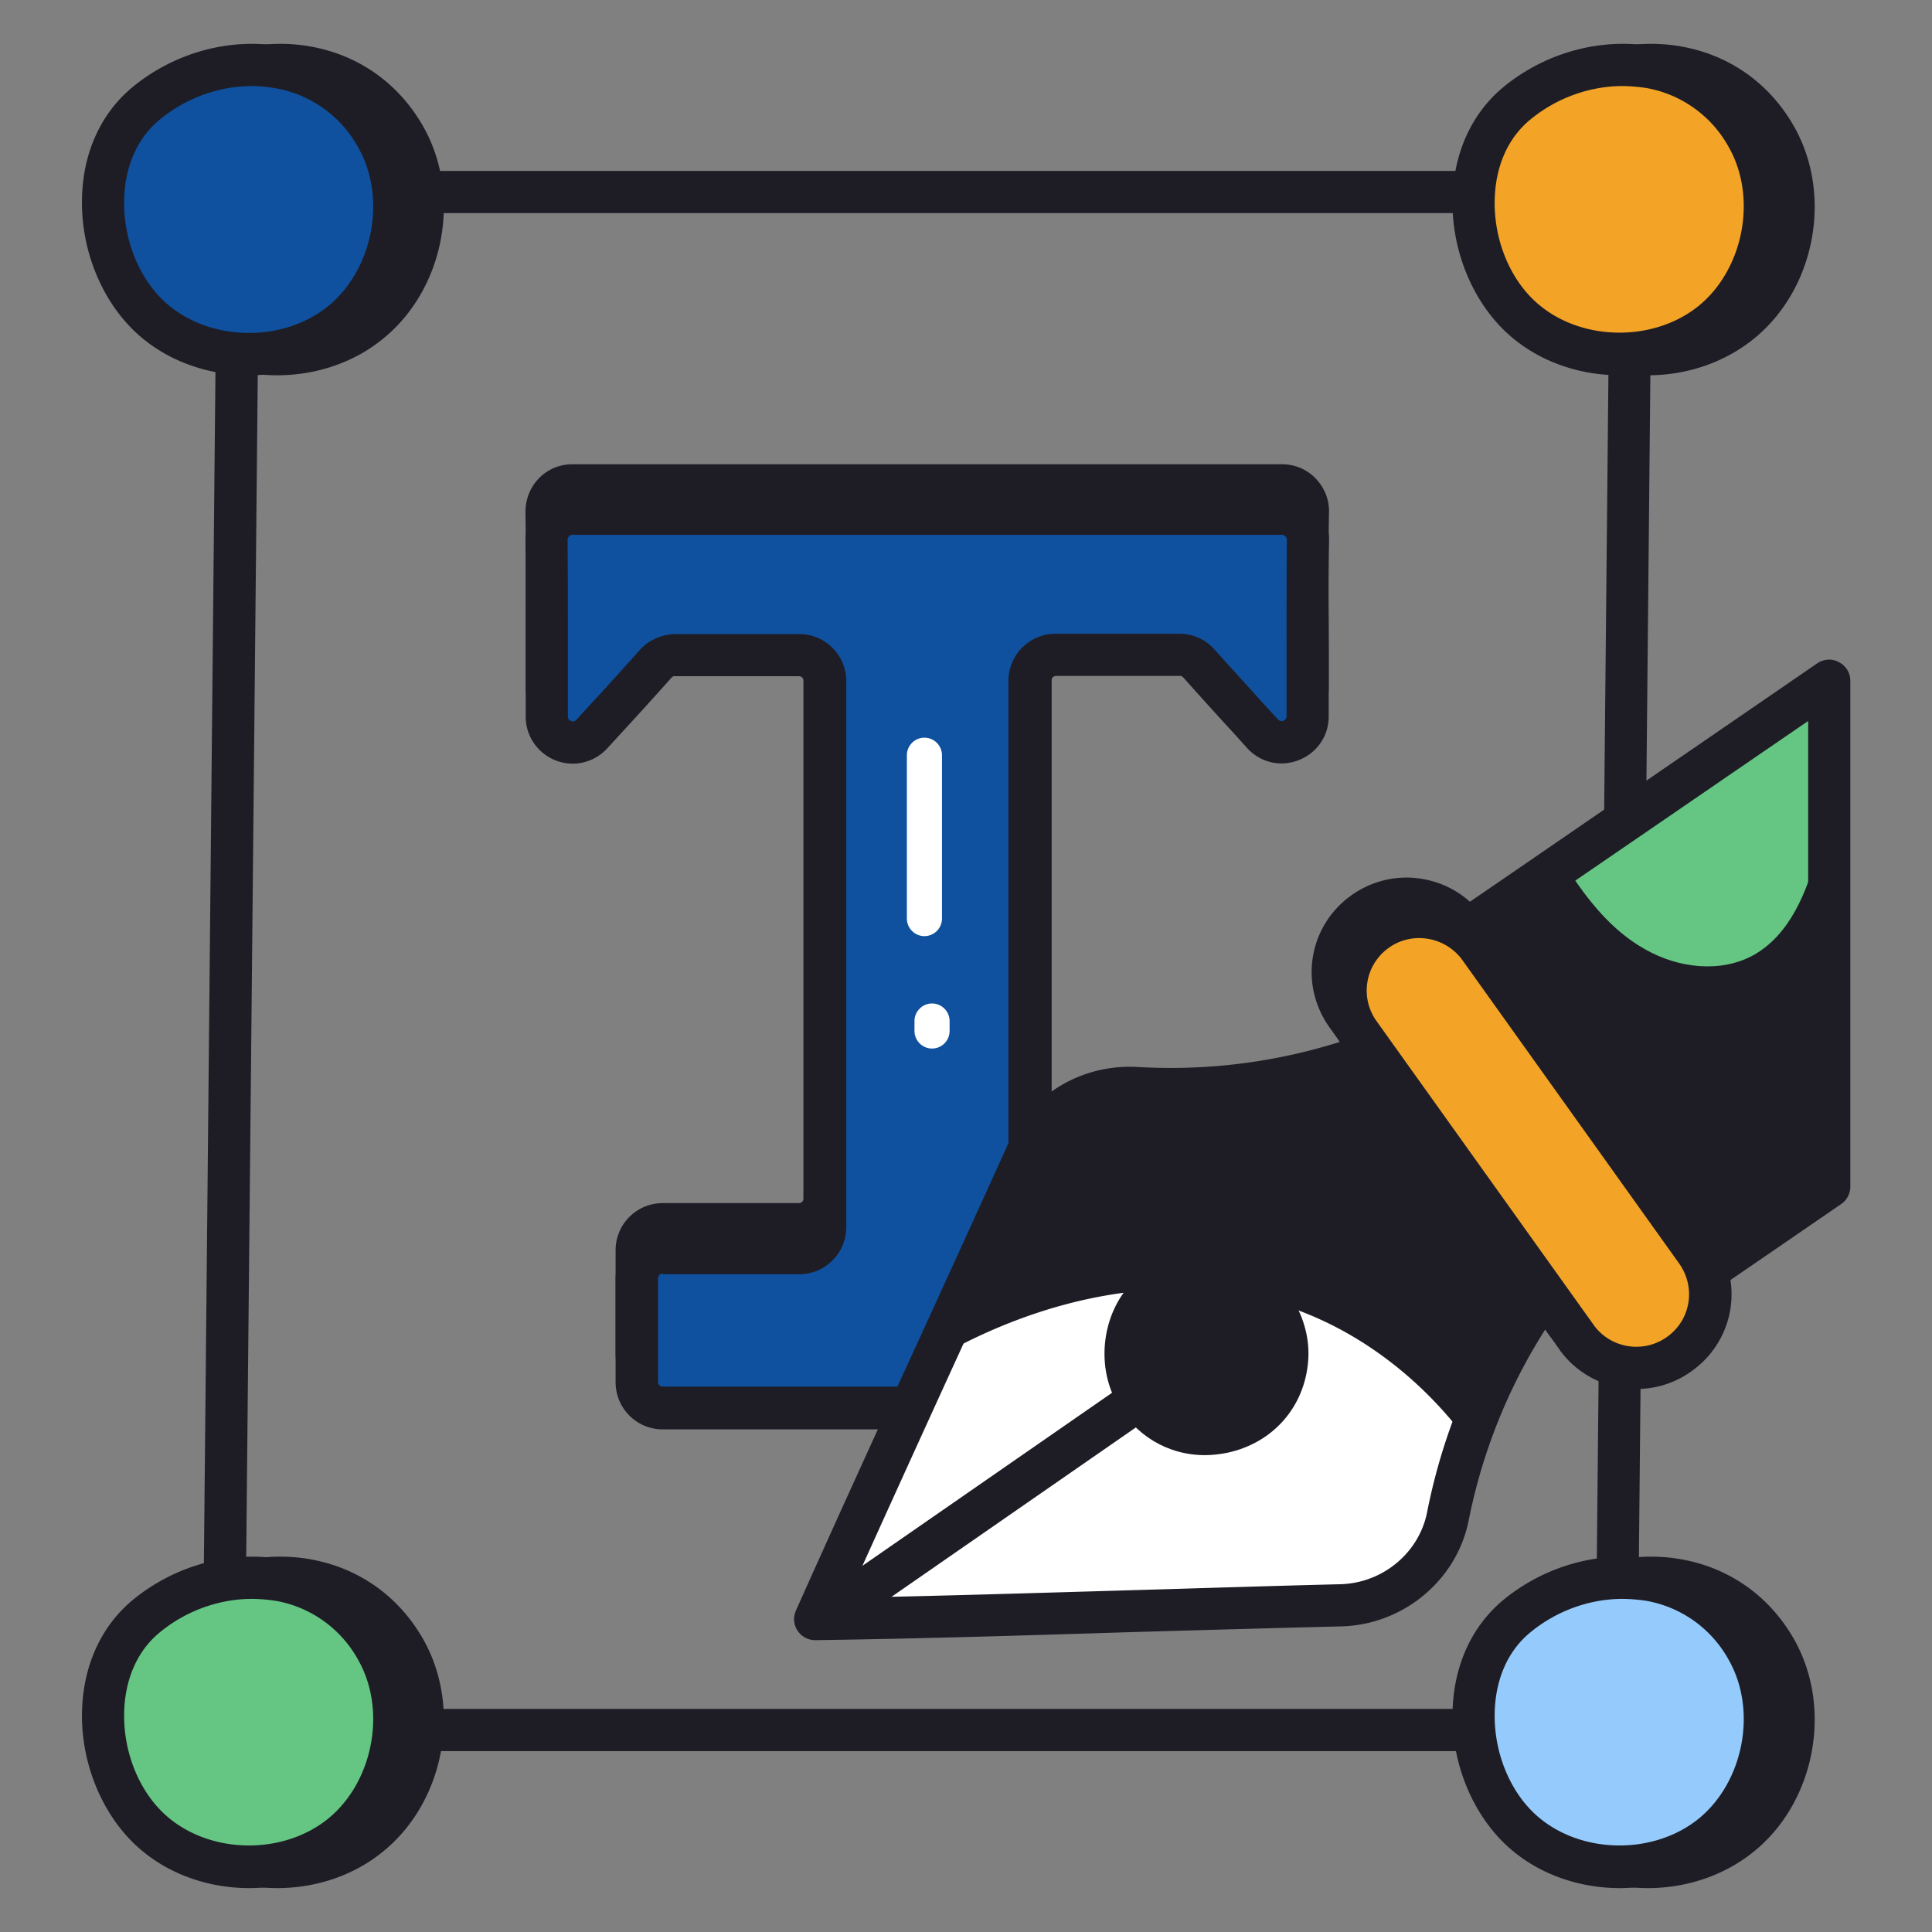 <svg xmlns="http://www.w3.org/2000/svg" version="1.1" xmlns:xlink="http://www.w3.org/1999/xlink" width="120" height="120" x="0" y="0" viewBox="0 0 66 66" style="enable-background:new 0 0 512 512" xml:space="preserve" class=""><rect x="0" y="0" width="66" height="66" fill="#808080" stroke="none"/><g><path fill="#1e1d26" d="M55.21 59.82H7.63c-.19 0-.38-.08-.51-.21a.71.71 0 0 1-.21-.51l.51-52.55c0-.4.33-.71.72-.71h47.58c.19 0 .38.08.51.21.14.14.21.32.21.51l-.51 52.54c0 .4-.32.72-.72.72zM8.36 58.38H54.5l.5-51.1H8.86z" opacity="1" data-original="#1e1d26" class=""></path><g fill="#1e1d26"><path d="M6.23 10.95c1.77 1.5 4.62 1.53 6.41.06s2.33-4.27 1.21-6.3c-1.64-2.97-5.47-3.19-7.91-1.16-2.17 1.8-1.79 5.64.29 7.4z" fill="#1e1d26" opacity="1" data-original="#1e1d26" class=""></path><path d="M9.47 12.82c-1.34 0-2.68-.44-3.71-1.32-1.24-1.06-2.01-2.82-2-4.6.01-1.6.62-2.99 1.72-3.91 1.46-1.21 3.4-1.73 5.19-1.39 1.64.31 2.99 1.29 3.81 2.76 1.3 2.34.69 5.51-1.38 7.2-1.02.84-2.32 1.26-3.63 1.26zm.1-9.88c-1.13 0-2.27.41-3.17 1.16-.77.64-1.19 1.63-1.2 2.8 0 1.37.57 2.71 1.5 3.5 1.5 1.28 3.96 1.3 5.49.05 1.52-1.25 1.99-3.67 1.03-5.39a4.01 4.01 0 0 0-2.81-2.04c-.28-.05-.56-.08-.84-.08zM53.06 10.95c1.77 1.5 4.62 1.53 6.41.06s2.33-4.27 1.21-6.3c-1.64-2.97-5.47-3.19-7.91-1.16-2.17 1.8-1.79 5.64.29 7.4z" fill="#1e1d26" opacity="1" data-original="#1e1d26" class=""></path><path d="M56.3 12.82c-1.34 0-2.68-.44-3.71-1.32-1.24-1.06-2.01-2.82-2-4.6.01-1.6.62-2.99 1.72-3.91 1.46-1.21 3.4-1.73 5.19-1.39 1.64.31 2.99 1.29 3.81 2.76 1.3 2.34.69 5.51-1.38 7.2-1.03.84-2.33 1.26-3.63 1.26zm.1-9.88c-1.13 0-2.27.41-3.17 1.16-.77.64-1.19 1.63-1.2 2.8-.01 1.37.56 2.7 1.49 3.49 1.5 1.28 3.96 1.3 5.49.05C60.53 9.2 61 6.79 60.04 5.06a4.01 4.01 0 0 0-2.81-2.04c-.27-.05-.55-.08-.83-.08z" fill="#1e1d26" opacity="1" data-original="#1e1d26" class=""></path></g><g fill="#1e1d26"><path d="M6.23 62.63c1.77 1.5 4.62 1.53 6.41.06s2.33-4.27 1.21-6.3c-1.64-2.97-5.47-3.19-7.91-1.16-2.17 1.8-1.79 5.63.29 7.4z" fill="#1e1d26" opacity="1" data-original="#1e1d26" class=""></path><path d="M9.47 64.5c-1.34 0-2.68-.44-3.71-1.32-1.24-1.06-2.01-2.82-2-4.6.01-1.6.62-2.99 1.72-3.91 1.46-1.21 3.4-1.73 5.19-1.39 1.64.31 2.99 1.29 3.81 2.76 1.3 2.34.69 5.51-1.38 7.2-1.02.84-2.32 1.26-3.63 1.26zm.1-9.88c-1.13 0-2.27.41-3.17 1.16-.77.64-1.19 1.63-1.2 2.8-.01 1.36.56 2.7 1.49 3.49 1.5 1.28 3.96 1.3 5.49.05 1.52-1.25 1.99-3.67 1.03-5.39a4.01 4.01 0 0 0-2.81-2.04 5.69 5.69 0 0 0-.83-.07zM53.06 62.63c1.77 1.5 4.62 1.53 6.41.06s2.33-4.27 1.21-6.3c-1.64-2.97-5.47-3.19-7.91-1.16-2.17 1.8-1.79 5.63.29 7.4z" fill="#1e1d26" opacity="1" data-original="#1e1d26" class=""></path><path d="M56.3 64.5c-1.34 0-2.68-.44-3.71-1.32-1.24-1.06-2.01-2.82-2-4.6.01-1.6.62-2.99 1.72-3.91 1.46-1.21 3.4-1.73 5.19-1.39 1.64.31 2.99 1.29 3.81 2.76 1.3 2.34.69 5.51-1.38 7.2-1.03.84-2.33 1.26-3.63 1.26zm.1-9.88c-1.13 0-2.27.41-3.17 1.16-.77.64-1.19 1.63-1.2 2.8-.01 1.36.56 2.7 1.49 3.49 1.5 1.28 3.96 1.3 5.49.05 1.52-1.25 1.99-3.67 1.03-5.39a4.01 4.01 0 0 0-2.81-2.04 5.69 5.69 0 0 0-.83-.07z" fill="#1e1d26" opacity="1" data-original="#1e1d26" class=""></path></g><g fill="#1e1d26"><path d="M35.18 22.29v18.65c0 .49.4.89.89.89h4.64c.49 0 .89.4.89.89v3.54c0 .49-.4.89-.89.89H22.64c-.49 0-.89-.4-.89-.89v-3.54c0-.49.4-.89.89-.89h4.65c.49 0 .89-.4.89-.89V22.29c0-.49-.4-.89-.89-.89H23.05c-.25 0-.49.11-.65.29-.72.81-1.45 1.61-2.18 2.41-.54.6-1.54.21-1.54-.59-.01-2.01.02-4.01-.01-6.03-.01-.49.39-.9.88-.9H43.8c.49 0 .89.41.88.9-.03 2.02-.01 4.02-.01 6.03 0 .81-1 1.19-1.54.59-.73-.8-1.46-1.6-2.18-2.41-.17-.19-.4-.3-.65-.29H36.07c-.5.01-.89.4-.89.89z" fill="#1e1d26" opacity="1" data-original="#1e1d26" class=""></path><path d="M40.7 47.86H22.64c-.89 0-1.61-.72-1.61-1.61v-3.54c0-.89.72-1.61 1.61-1.61h4.65c.09 0 .16-.07.16-.16V22.29c0-.09-.07-.16-.16-.16h-4.24a.16.16 0 0 0-.11.05c-.58.65-1.17 1.3-1.76 1.94l-.43.47c-.45.49-1.14.66-1.76.42s-1.03-.83-1.03-1.49v-2.48c0-1.18.01-2.36-.01-3.55 0-.43.16-.84.46-1.15s.71-.48 1.14-.48H43.8c.43 0 .84.17 1.14.48s.47.72.46 1.15c-.02 1.24-.02 2.47-.01 3.7v2.32c0 .67-.41 1.25-1.03 1.49s-1.31.08-1.76-.42l-.46-.51c-.58-.63-1.15-1.26-1.72-1.9a.21.21 0 0 0-.11-.05H36.08c-.09 0-.16.07-.16.16v18.65c0 .09.07.16.16.16h4.64c.89 0 1.61.72 1.61 1.61v3.54c-.02.9-.74 1.62-1.63 1.62zm-18.06-5.31c-.09 0-.16.07-.16.16v3.54c0 .09.07.16.16.16H40.7c.09 0 .16-.07.16-.16v-3.54c0-.09-.07-.16-.16-.16h-4.64c-.89 0-1.61-.72-1.61-1.61V22.29c0-.89.72-1.61 1.61-1.61H40.29c.45 0 .88.19 1.18.53l1.71 1.89.47.51c.05.05.11.07.18.04s.11-.08.11-.15v-2.31c0-1.24 0-2.48.01-3.72 0-.06-.03-.1-.05-.12s-.06-.05-.11-.05H19.55c-.05 0-.09.03-.11.05s-.05.06-.05.12c.01 1.19.01 2.38.01 3.57v2.47c0 .08.04.13.11.15.07.03.13.01.18-.04l.43-.47c.59-.64 1.17-1.28 1.75-1.93.31-.34.76-.55 1.2-.53H27.3c.89 0 1.61.72 1.61 1.61v18.65c0 .89-.72 1.61-1.61 1.61h-4.66z" fill="#1e1d26" opacity="1" data-original="#1e1d26" class=""></path></g><path fill="#0f519e" d="M35.18 23.26v18.65c0 .49.4.89.89.89h4.64c.49 0 .89.4.89.89v3.54c0 .49-.4.89-.89.89H22.64c-.49 0-.89-.4-.89-.89v-3.54c0-.49.4-.89.89-.89h4.65c.49 0 .89-.4.89-.89V23.26c0-.49-.4-.89-.89-.89H23.05c-.25 0-.49.11-.65.29-.72.81-1.45 1.61-2.18 2.41-.54.6-1.54.21-1.54-.59-.01-2.01.02-4.01-.01-6.03-.01-.49.39-.9.88-.9H43.8c.49 0 .89.41.88.9-.03 2.02-.01 4.02-.01 6.03 0 .81-1 1.19-1.54.59-.73-.8-1.46-1.6-2.18-2.41-.17-.19-.4-.3-.65-.29H36.07c-.5 0-.89.4-.89.89zM5.26 10.95c1.77 1.5 4.62 1.53 6.41.06s2.33-4.27 1.21-6.3c-1.64-2.97-5.47-3.19-7.91-1.16-2.17 1.8-1.79 5.64.29 7.4z" opacity="1" data-original="#3d68f8" class=""></path><path fill="#f3a426" d="M52.09 10.95c1.77 1.5 4.62 1.53 6.41.06s2.33-4.27 1.21-6.3c-1.64-2.97-5.47-3.19-7.91-1.16-2.17 1.8-1.79 5.64.29 7.4z" opacity="1" data-original="#ffc94d" class=""></path><path fill="#64c682" d="M5.26 62.63c1.77 1.5 4.62 1.53 6.41.06s2.33-4.27 1.21-6.3c-1.64-2.97-5.47-3.19-7.91-1.16-2.17 1.8-1.79 5.63.29 7.4z" opacity="1" data-original="#64c682"></path><path fill="#95cbfc" d="M52.09 62.63c1.77 1.5 4.62 1.53 6.41.06s2.33-4.27 1.21-6.3c-1.64-2.97-5.47-3.19-7.91-1.16-2.17 1.8-1.79 5.63.29 7.4z" opacity="1" data-original="#95cbfc"></path><path fill="#1e1d26" d="M40.7 48.83H22.64c-.89 0-1.61-.72-1.61-1.61v-3.54c0-.89.72-1.61 1.61-1.61h4.65c.09 0 .16-.07.16-.16V23.26c0-.09-.07-.16-.16-.16h-4.24c-.04-.01-.08.02-.11.05-.58.65-1.17 1.3-1.76 1.94l-.43.47c-.45.49-1.14.66-1.76.42s-1.03-.83-1.03-1.49v-2.48c0-1.18.01-2.36-.01-3.55 0-.43.16-.84.46-1.15s.71-.48 1.14-.48H43.8c.43 0 .84.17 1.14.48s.47.72.46 1.15c-.02 1.24-.02 2.47-.01 3.7v2.32c0 .67-.41 1.25-1.03 1.49s-1.31.08-1.76-.42l-.46-.51c-.58-.63-1.15-1.26-1.72-1.9-.03-.03-.09-.06-.11-.05H36.08c-.09 0-.16.07-.16.16V41.9c0 .09.07.16.16.16h4.64c.89 0 1.61.72 1.61 1.61v3.54c-.02.89-.74 1.62-1.63 1.62zm-18.06-5.32c-.09 0-.16.07-.16.16v3.54c0 .09.07.16.16.16H40.7c.09 0 .16-.07.16-.16v-3.54c0-.09-.07-.16-.16-.16h-4.64c-.89 0-1.61-.72-1.61-1.61V23.26c0-.89.72-1.61 1.61-1.61H40.29c.46 0 .89.19 1.19.53l1.71 1.89.47.51c.05.05.11.07.18.04s.11-.08.11-.15v-2.31c0-1.24 0-2.48.01-3.72 0-.06-.03-.1-.05-.12s-.06-.05-.11-.05H19.55c-.05 0-.09.03-.11.05s-.05.06-.05.12c.01 1.19.01 2.38.01 3.57v2.47c0 .08.04.13.11.15.07.03.13.01.18-.04l.43-.47c.59-.64 1.17-1.28 1.75-1.93.31-.34.76-.52 1.2-.53H27.3c.89 0 1.61.72 1.61 1.61v18.65c0 .89-.72 1.61-1.61 1.61h-4.66zM8.51 12.82c-1.34 0-2.68-.44-3.71-1.32-1.24-1.06-2.01-2.82-2-4.6 0-1.6.61-2.99 1.71-3.91C5.97 1.78 7.91 1.26 9.7 1.6c1.64.31 2.99 1.29 3.81 2.76 1.3 2.34.69 5.51-1.38 7.2-1.02.84-2.32 1.26-3.62 1.26zm.1-9.88c-1.13 0-2.27.41-3.17 1.16-.77.64-1.19 1.63-1.2 2.8-.01 1.37.56 2.71 1.49 3.5 1.5 1.28 3.96 1.3 5.49.05 1.52-1.25 1.99-3.67 1.03-5.39a4.01 4.01 0 0 0-2.81-2.04c-.28-.05-.55-.08-.83-.08zM55.33 12.82c-1.34 0-2.68-.44-3.71-1.32-1.24-1.06-2.01-2.82-2-4.6.01-1.6.62-2.99 1.72-3.91 1.46-1.21 3.4-1.73 5.19-1.39 1.64.31 2.99 1.29 3.81 2.76 1.3 2.34.69 5.51-1.38 7.2-1.03.84-2.33 1.26-3.63 1.26zm.1-9.88c-1.13 0-2.27.41-3.17 1.16-.77.64-1.19 1.63-1.2 2.8-.01 1.37.56 2.7 1.49 3.49 1.5 1.28 3.96 1.3 5.49.05 1.52-1.25 1.99-3.67 1.03-5.39a4.01 4.01 0 0 0-2.81-2.04 5.69 5.69 0 0 0-.83-.07zM8.51 64.5c-1.34 0-2.68-.44-3.71-1.32-1.24-1.06-2.01-2.82-2-4.6.01-1.6.62-2.99 1.72-3.91 1.46-1.21 3.4-1.73 5.19-1.39 1.64.31 2.99 1.29 3.81 2.76 1.3 2.34.69 5.51-1.38 7.2-1.03.84-2.33 1.26-3.63 1.26zm.1-9.88c-1.13 0-2.27.41-3.17 1.16-.77.64-1.19 1.63-1.2 2.8-.01 1.36.56 2.7 1.49 3.49 1.5 1.28 3.96 1.3 5.49.05 1.52-1.25 1.99-3.67 1.03-5.39a4.01 4.01 0 0 0-2.81-2.04 5.81 5.81 0 0 0-.83-.07zM55.33 64.5c-1.34 0-2.68-.44-3.71-1.32-1.24-1.06-2.01-2.82-2-4.6.01-1.6.62-2.99 1.72-3.91 1.46-1.21 3.4-1.73 5.19-1.39 1.64.31 2.99 1.29 3.81 2.76 1.3 2.34.69 5.51-1.38 7.2-1.03.84-2.33 1.26-3.63 1.26zm.1-9.88c-1.13 0-2.27.41-3.17 1.16-.77.64-1.19 1.63-1.2 2.8-.01 1.36.56 2.7 1.49 3.49 1.5 1.28 3.96 1.3 5.49.05 1.52-1.25 1.99-3.67 1.03-5.39a4.01 4.01 0 0 0-2.81-2.04 5.69 5.69 0 0 0-.83-.07z" opacity="1" data-original="#1e1d26" class=""></path><path fill="#64c682" d="M62.48 23.25v17.28c-2.37 1.63-4.3 2.96-5.06 3.47l-8.34-11.56c.67-.45 2.3-1.57 4.35-2.96 2.7-1.86 6.13-4.22 9.05-6.23z" opacity="1" data-original="#64c682"></path><path fill="#1e1d2610" d="M62.48 27.37v13.17c-2.37 1.63-4.3 2.96-5.06 3.47l-8.34-11.56c.67-.45 2.3-1.57 4.35-2.96.03.06.07.12.11.18.7 1.09 1.53 2.13 2.66 2.76 1.12.64 2.57.82 3.7.2 1.25-.7 1.83-2.17 2.2-3.55.15-.57.28-1.14.38-1.71z" opacity="1" data-original="#1e1d2610"></path><g fill="#1e1d26"><path d="M46.53 31.22c1.11-.85 2.69-.62 3.53.48l.05.06 7.4 10.36c.79 1.11.56 2.65-.52 3.47-1.11.85-2.69.62-3.53-.48l-.05-.06L46 34.68c-.78-1.1-.55-2.64.53-3.46z" fill="#1e1d26" opacity="1" data-original="#1e1d26" class=""></path><path d="M55.47 46.83a3.21 3.21 0 0 1-2.59-1.28l-.04-.06-7.42-10.39c-1.03-1.44-.73-3.4.67-4.46.69-.52 1.55-.75 2.4-.63.86.12 1.62.56 2.14 1.25l.04.06 7.42 10.38c1.03 1.44.73 3.4-.67 4.46-.56.44-1.24.67-1.95.67zm-7.42-15.4c-.39 0-.77.13-1.09.37a1.79 1.79 0 0 0-.37 2.48l7.44 10.41c.29.38.71.63 1.18.69.48.07.95-.06 1.33-.35.78-.59.94-1.68.37-2.48l-7.43-10.4c-.29-.38-.71-.63-1.19-.7-.07-.02-.15-.02-.24-.02z" fill="#1e1d26" opacity="1" data-original="#1e1d26" class=""></path></g><path fill="#ffffff" d="M38.81 37.17c3.51.21 7.07-.54 10.21-2.13l5.04 7.51a19.61 19.61 0 0 0-3.91 6.69c-.29.84-.52 1.7-.7 2.57-.35 1.74-1.9 2.99-3.67 3.03-5.98.14-11.95.38-17.94.48 1.32-2.96 2.67-5.9 4.01-8.84 1.07-2.34 2.14-4.69 3.2-7.04a3.866 3.866 0 0 1 3.76-2.27z" opacity="1" data-original="#ffffff"></path><path fill="#1e1d2610" d="M38.81 37.17c3.51.21 7.07-.54 10.21-2.13l5.04 7.51a19.61 19.61 0 0 0-3.91 6.69c-1.57-2.13-3.76-3.83-6.27-4.64-3.98-1.28-8.4-.24-12.02 1.87 1.07-2.34 2.14-4.69 3.2-7.04a3.85 3.85 0 0 1 3.75-2.26z" opacity="1" data-original="#1e1d2610"></path><path fill="#1e1d26" d="M57.42 44.72c-.22 0-.44-.1-.59-.3L48.5 32.86a.721.721 0 0 1 .19-1.02c1.21-.81 5.55-3.8 9.75-6.68l3.64-2.5c.22-.15.51-.17.74-.04.24.12.39.37.39.64v17.28c0 .24-.12.46-.31.59-2.37 1.63-4.31 2.96-5.07 3.47-.13.08-.27.12-.41.12zm-7.32-12.1 7.5 10.39c.9-.61 2.4-1.64 4.17-2.85V24.63l-2.51 1.72c-3.67 2.52-7.44 5.1-9.16 6.27zM27.85 56.03a.718.718 0 0 1-.66-1.01c1.38-3.09 2.81-6.22 4.2-9.25 1.01-2.21 2.02-4.42 3.02-6.63.79-1.75 2.54-2.8 4.46-2.69 3.4.2 6.8-.51 9.84-2.06a.72.72 0 0 1 .97.32c.18.35.04.79-.32.97a20.662 20.662 0 0 1-10.58 2.21c-1.33-.08-2.52.64-3.06 1.84-1 2.21-2.01 4.43-3.02 6.64-1.23 2.69-2.49 5.46-3.73 8.21 3.17-.06 6.37-.16 9.48-.25 2.44-.07 4.88-.15 7.32-.21 1.45-.03 2.7-1.06 2.98-2.45a20.28 20.28 0 0 1 4.77-9.6c.26-.3.72-.32 1.02-.06.3.27.32.72.06 1.02-2.24 2.5-3.77 5.59-4.43 8.92-.41 2.04-2.24 3.56-4.36 3.61-2.44.06-4.88.13-7.31.2-3.48.11-7.08.22-10.64.27h-.01z" opacity="1" data-original="#1e1d26" class=""></path><path fill="#1e1d26" d="M28.27 55.91c-.23 0-.45-.11-.59-.31a.71.71 0 0 1 .18-1l12.45-8.63a.71.71 0 0 1 1 .18c.23.33.15.78-.18 1l-12.45 8.63c-.12.09-.27.13-.41.13z" opacity="1" data-original="#1e1d26" class=""></path><g fill="#1e1d26"><path d="M38.76 47.52c-.54-1.01-.36-2.35.41-3.18.77-.84 2.09-1.11 3.14-.66 1.05.46 1.74 1.61 1.66 2.75-.2 2.75-3.91 3.53-5.21 1.09z" fill="#1e1d26" opacity="1" data-original="#1e1d26" class=""></path><path d="M41.16 49.71c-1.27 0-2.41-.68-3.04-1.85-.67-1.27-.46-2.96.52-4.01.98-1.06 2.64-1.41 3.96-.83 1.32.57 2.2 2.03 2.09 3.46-.12 1.59-1.21 2.82-2.77 3.15-.25.05-.51.08-.76.08zm.09-5.53c-.57 0-1.16.23-1.54.64-.56.61-.7 1.62-.31 2.35.53 1 1.5 1.19 2.23 1.04s1.54-.72 1.63-1.85c.06-.83-.47-1.7-1.23-2.03-.25-.1-.51-.15-.78-.15z" fill="#1e1d26" opacity="1" data-original="#1e1d26" class=""></path></g><path fill="#f3a426" d="M46.96 31.84c1.11-.85 2.69-.62 3.53.48l.05.06 7.4 10.36c.79 1.11.56 2.65-.52 3.47-1.11.85-2.69.62-3.53-.48l-.05-.06-7.41-10.37c-.78-1.1-.55-2.64.53-3.46z" opacity="1" data-original="#ffc94d" class=""></path><path fill="#1e1d26" d="M55.9 47.45c-.98 0-1.94-.44-2.58-1.28l-.04-.06-7.42-10.39c-1.03-1.44-.73-3.4.67-4.46 1.42-1.08 3.46-.8 4.55.62l.04.06 7.42 10.38c1.03 1.44.73 3.4-.67 4.46-.6.46-1.29.67-1.97.67zm-8.5-15.04a1.79 1.79 0 0 0-.37 2.48l7.44 10.41c.6.79 1.73.94 2.52.34.78-.59.94-1.68.37-2.48l-7.43-10.4c-.61-.79-1.74-.95-2.53-.35z" opacity="1" data-original="#1e1d26" class=""></path><path fill="#ffffff" d="M31.58 31.98c-.33 0-.6-.27-.6-.6V25.8c0-.33.27-.6.6-.6s.6.27.6.6v5.58c0 .33-.27.6-.6.6zM31.84 35.82c-.33 0-.6-.27-.6-.6v-.34c0-.33.27-.6.6-.6s.6.27.6.6v.34c0 .33-.27.6-.6.6z" opacity="1" data-original="#ffffff"></path></g></svg>